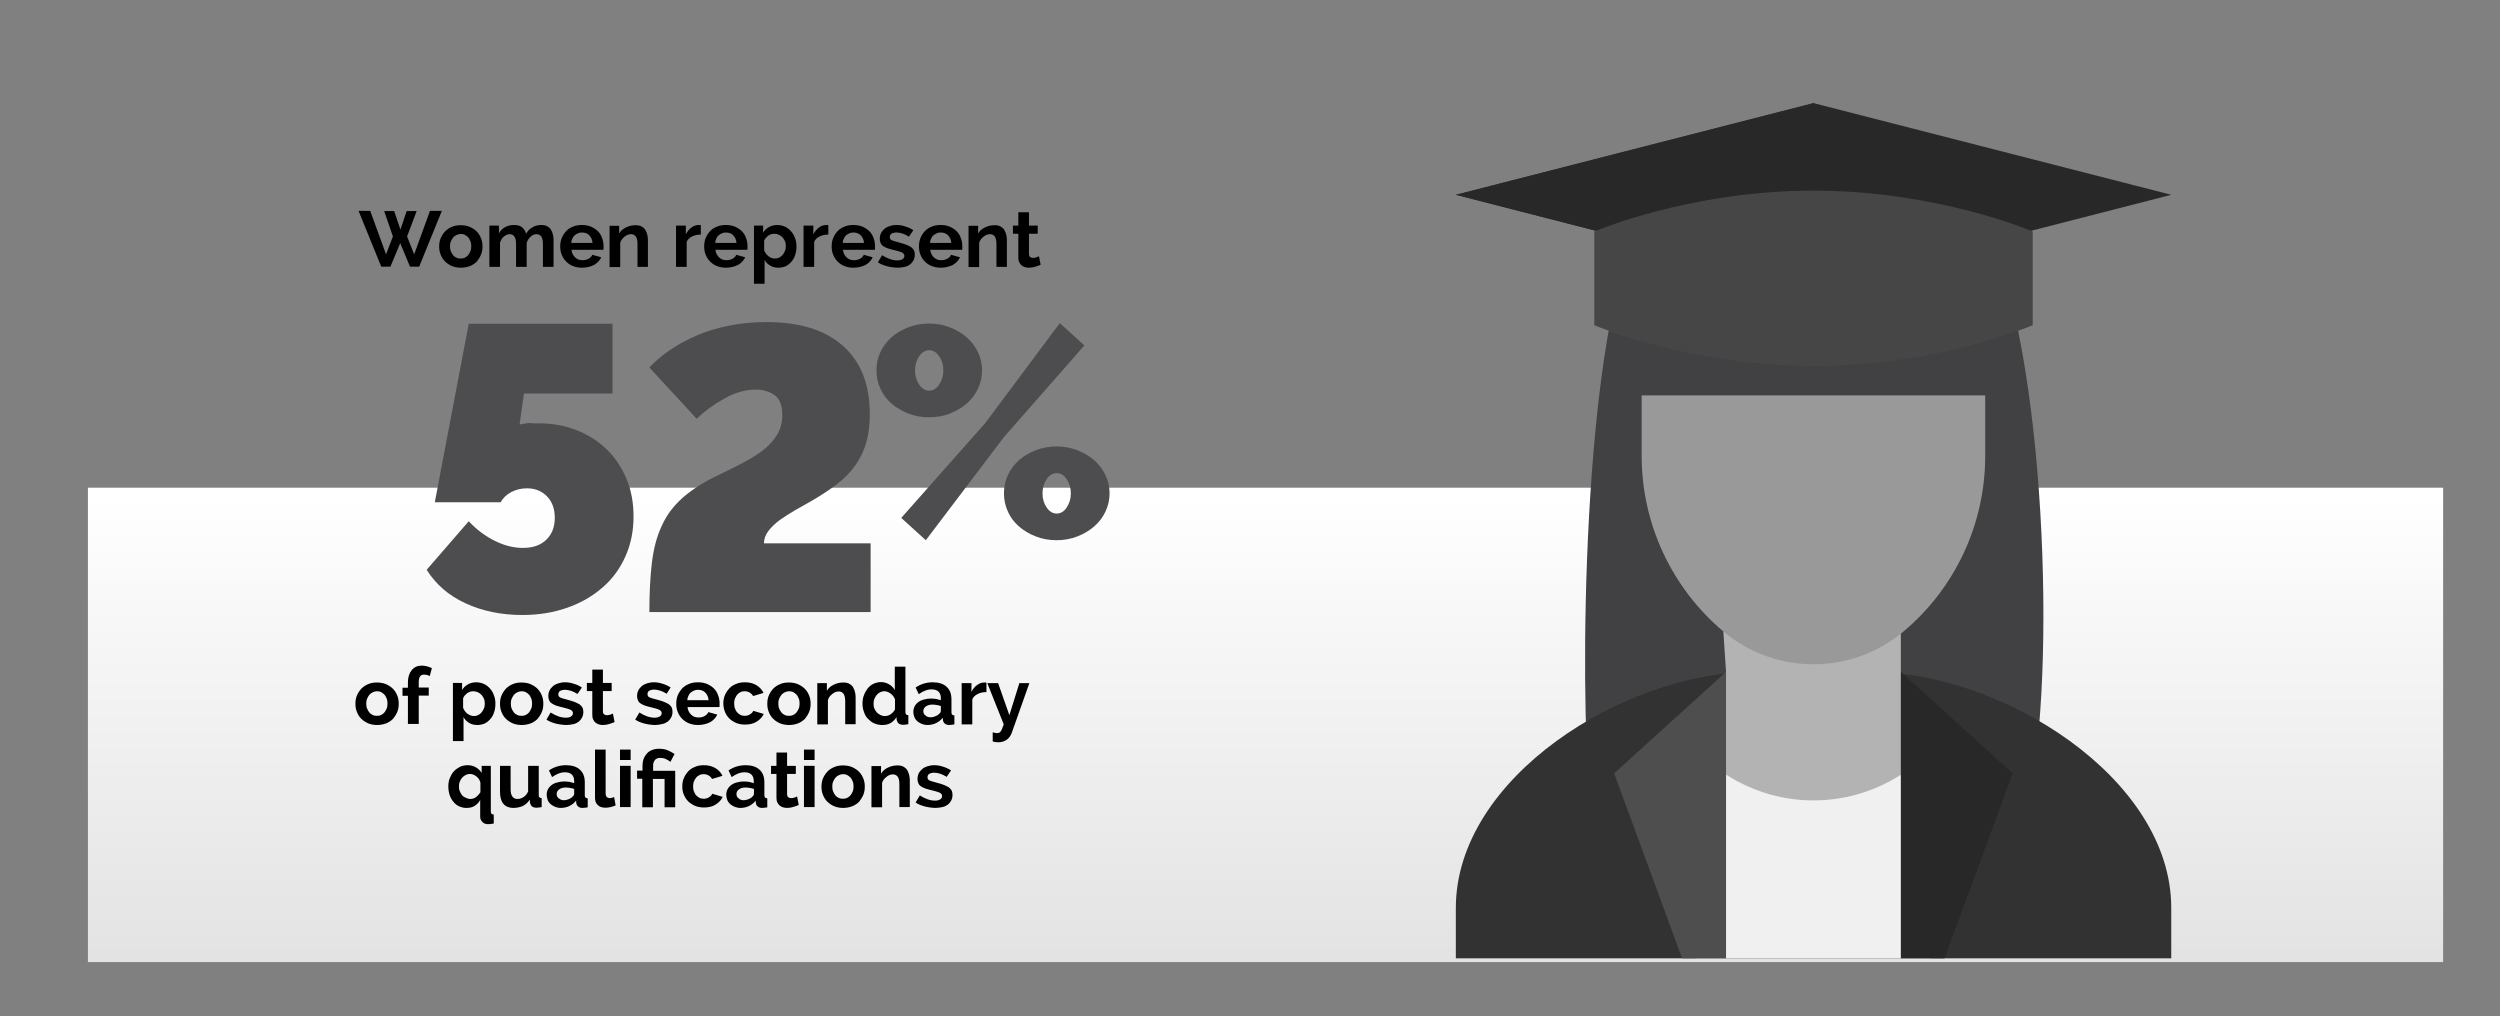 <?xml version="1.0" encoding="utf-8"?>
<!-- Generator: Adobe Illustrator 22.0.1, SVG Export Plug-In . SVG Version: 6.00 Build 0)  -->
<svg version="1.1" id="Layer_1" xmlns="http://www.w3.org/2000/svg" xmlns:xlink="http://www.w3.org/1999/xlink" x="0px" y="0px"
	 viewBox="0 0 1200 487.8" style="enable-background:new 0 0 1200 487.8;" xml:space="preserve">
<rect x="0" y="0" width="1200" height="487.8" fill="#808080" stroke="none"/>
<style type="text/css">
	.st0{fill:url(#SVGID_1_);}
	.st1{fill:url(#SVGID_2_);}
	.st2{fill:#4D4D4F;}
	.st3{fill:#414042;}
	.st4{fill:#323232;}
	.st5{fill:#B3B3B3;}
	.st6{fill:#B8B8B8;}
	.st7{fill:#999999;}
	.st8{fill:#F0F0F0;}
	.st9{fill:#4E4E4E;}
	.st10{fill:#282828;}
	.st11{fill:#686868;}
	.st12{fill:#6E6E6E;}
	.st13{fill:#CCCCCC;}
	.st14{fill:#D8D8D8;}
	.st15{fill:#D2D2D2;}
	.st16{fill:#E1E1E1;}
	.st17{fill:#CFCFCF;}
	.st18{fill:none;stroke:#999999;stroke-width:0.5;stroke-miterlimit:10;}
	.st19{fill:#464646;}
	.st20{fill:url(#SVGID_3_);}
	.st21{fill:url(#SVGID_4_);}
</style>
<linearGradient id="SVGID_1_" gradientUnits="userSpaceOnUse" x1="607.427" y1="236.8" x2="607.427" y2="2255.058">
	<stop  offset="0" style="stop-color:#FFFFFF"/>
	<stop  offset="1" style="stop-color:#000000"/>
</linearGradient>
<rect x="42.2" y="234.1" class="st0" width="1130.5" height="227.7"/>
<g>
	<path class="st2" d="M258.4,203.2c6.7,0,12.9,1.1,18.4,3.3c5.6,2.2,10.4,5.3,14.4,9.2c4.1,3.9,7.2,8.7,9.5,14.1
		c2.3,5.5,3.4,11.5,3.4,18.1c0,7-1.3,13.4-3.9,19.2c-2.6,5.8-6.2,10.8-11,14.9c-4.7,4.1-10.3,7.4-16.9,9.7
		c-6.5,2.3-13.7,3.5-21.6,3.5c-10.1,0-19.2-1.9-27.2-5.6c-8.1-3.7-14.3-9.1-18.7-16.1l20.2-23.3c3.7,4,7.9,7.1,12.5,9.4
		c4.6,2.3,9.1,3.4,13.5,3.4c4.8,0,8.5-1.3,11.2-3.9c2.7-2.6,4.1-6.1,4.1-10.5c0-4.3-1.2-7.7-3.7-10.3c-2.5-2.6-5.7-3.9-9.7-3.9
		c-2.7,0-5.2,0.6-7.5,1.8c-2.3,1.2-4,2.9-5.1,4.9h-31.6l16.3-85.7h69v33.5h-42.5l-2.1,14.9c0.5-0.1,1.2-0.3,2.1-0.4
		c0.6-0.1,1.6-0.3,2.7-0.4C255.5,203.3,256.8,203.2,258.4,203.2z"/>
	<path class="st2" d="M311.7,293.6c0-8.9,0.4-16.7,1.2-23.4c0.8-6.7,2.3-12.6,4.7-17.7c2.3-5.2,5.7-9.7,10.2-13.7
		c4.5-3.9,10.4-7.7,17.7-11.1c4-1.9,7.8-3.8,11.4-5.7c3.6-1.9,6.8-3.9,9.6-6.1c2.8-2.2,5-4.7,6.6-7.4c1.6-2.7,2.4-5.8,2.4-9.3
		c0-4.7-1.3-7.9-3.8-9.6c-2.5-1.7-5.5-2.6-8.8-2.6c-5,0-10.1,1.4-15.2,4.3c-5.1,2.8-9.5,6.1-13.3,9.7l-22.7-24.6
		c2.6-2.8,5.8-5.6,9.6-8.2c3.8-2.6,8.1-5,13-7.1c4.8-2.1,10.1-3.7,15.8-4.8c5.7-1.2,11.7-1.7,18-1.7c15.8,0,27.9,3.8,36.5,11.4
		c8.6,7.6,12.9,18.5,12.9,32.8c0,5.3-0.6,10-1.8,14c-1.2,4-3,7.6-5.3,10.8c-2.3,3.2-5.2,6.1-8.6,8.7c-3.4,2.7-7.3,5.2-11.5,7.7
		c-2.7,1.6-5.5,3.1-8.3,4.7c-2.8,1.6-5.4,3.3-7.7,4.9c-2.3,1.7-4.1,3.5-5.5,5.3c-1.4,1.9-2.1,3.8-2.1,5.9h51.2v33H311.7z"/>
	<path class="st2" d="M446,200.3c-3.6,0-7-0.6-10-1.8c-3.1-1.2-5.8-2.8-8.1-4.8c-2.3-2-4.1-4.4-5.3-7.1c-1.3-2.8-1.9-5.7-1.9-8.8
		s0.6-6.1,1.9-8.8c1.3-2.8,3.1-5.1,5.3-7.1c2.3-2,5-3.6,8.1-4.8c3.1-1.2,6.4-1.8,10-1.8c3.5,0,6.8,0.6,9.9,1.8
		c3.1,1.2,5.8,2.8,8.1,4.8s4.1,4.4,5.4,7.1c1.3,2.8,2,5.7,2,8.8s-0.7,6.1-2,8.8c-1.3,2.8-3.1,5.1-5.4,7.1s-5,3.6-8.1,4.8
		C452.9,199.7,449.6,200.3,446,200.3z M432.6,248.6l40.3-45.5l35.8-48l11.8,10.7l-38.6,44l-37.5,49.5L432.6,248.6z M446,187.5
		c1.9,0,3.5-0.9,4.8-2.9c1.3-1.9,2-4.2,2-6.8c0-2.7-0.7-4.9-2-6.8c-1.3-1.9-2.9-2.9-4.8-2.9c-1.9,0-3.5,1-4.8,2.9
		c-1.3,1.9-2,4.2-2,6.8c0,2.7,0.7,4.9,2,6.8C442.5,186.5,444.1,187.5,446,187.5z M507.2,259.3c-3.6,0-7-0.6-10-1.8
		c-3.1-1.2-5.8-2.8-8.1-4.8s-4.1-4.4-5.3-7.1c-1.3-2.8-1.9-5.7-1.9-8.8s0.6-6.1,1.9-8.8c1.3-2.8,3.1-5.1,5.3-7.1s5-3.6,8.1-4.8
		c3.1-1.2,6.4-1.8,10-1.8c3.5,0,6.8,0.6,9.9,1.8c3.1,1.2,5.8,2.8,8.1,4.8s4.1,4.4,5.4,7.1c1.3,2.8,2,5.7,2,8.8s-0.7,6.1-2,8.8
		c-1.3,2.8-3.1,5.1-5.4,7.1s-5,3.6-8.1,4.8C514,258.7,510.7,259.3,507.2,259.3z M507.2,246.5c1.9,0,3.5-0.9,4.8-2.9
		c1.3-1.9,2-4.2,2-6.8c0-2.7-0.7-4.9-2-6.8c-1.3-1.9-2.9-2.9-4.8-2.9c-1.9,0-3.5,1-4.8,2.9c-1.3,1.9-2,4.2-2,6.8
		c0,2.7,0.7,4.9,2,6.8C503.7,245.5,505.3,246.5,507.2,246.5z"/>
</g>
<g id="XMLID_33_">
	<g id="XMLID_34_">
		<path id="XMLID_63_" class="st3" d="M943.5,97.1C917.6,75.5,882,71.7,869.9,71v-0.1c0,0-0.7,0-2.1,0c-1.4,0-2.2,0-2.2,0V71
			c-11.8,0.7-45.8,4.5-70.6,26.1c-30.5,26.4-36.6,182.9-33.4,261.2h103.7v-49.6l112.5,49.6C987,274.7,975.2,123.5,943.5,97.1z"/>
		<path id="XMLID_62_" class="st4" d="M1042.2,460H698.8v-24.2c0-62.6,81-113.3,143.5-113.3H898c62.5,0,144.2,50.7,144.2,113.3V460z
			"/>
		<polygon id="XMLID_61_" class="st5" points="827.2,303.1 828.5,322.5 811,391.2 927.4,391.2 912.4,322.5 912.4,303.1 		"/>
		<path id="XMLID_59_" class="st7" d="M870.4,129.1H788v89.8c0,32.5,14.4,63.3,39.2,84.2l0,0c25,21,61.5,21,86.5,0l0,0
			c24.9-20.9,39.2-51.7,39.2-84.2v-89.8H870.4z"/>
		<path id="XMLID_58_" class="st8" d="M926.9,360v100H814.1V360c0,0,20.7,24.2,56.4,24.2C906.2,384.2,926.9,360,926.9,360z"/>
		<polygon id="XMLID_52_" class="st9" points="828.5,322.5 774.8,371.2 807.4,460 828.5,460 		"/>
		<polygon id="XMLID_35_" class="st10" points="912.4,322.5 966.1,371.2 933.4,460 912.4,460 		"/>
	</g>
</g>
<g>
	<polygon class="st4" points="871,49.6 870.5,49.5 698.8,93.5 870.5,137.6 871,137.4 	"/>
</g>
<g>
	<path class="st11" d="M871,91.5c-0.2,0-0.4,0-0.5,0c-59.5,0-105.2,19.6-105.2,19.6v44.9c0,0,45.7,19.6,105.2,19.6
		c0.2,0,0.4,0,0.5,0V91.5z"/>
</g>
<g>
	<g>
		<path d="M184.4,101.3h4.8l3,8.9l3-8.9h4.8l-4.6,12.2l3.4,8.6l7.6-20.9h5.7l-10.9,26.8h-4.4l-4.7-11.3l-4.7,11.3h-4.4l-10.9-26.8
			h5.6l7.6,20.9l3.3-8.6L184.4,101.3z"/>
		<path d="M221.2,128.5c-1.6,0-3.1-0.3-4.3-0.8c-1.3-0.6-2.4-1.3-3.3-2.2c-0.9-0.9-1.6-2-2.1-3.3c-0.5-1.2-0.7-2.5-0.7-3.9
			c0-1.4,0.2-2.7,0.7-3.9c0.5-1.2,1.2-2.3,2.1-3.3c0.9-0.9,2-1.7,3.3-2.2c1.3-0.6,2.7-0.8,4.3-0.8s3.1,0.3,4.3,0.8
			c1.3,0.6,2.4,1.3,3.3,2.2s1.6,2,2.1,3.3c0.5,1.2,0.7,2.5,0.7,3.9c0,1.4-0.2,2.7-0.7,3.9s-1.2,2.3-2,3.3c-0.9,0.9-2,1.7-3.3,2.2
			C224.3,128.2,222.8,128.5,221.2,128.5z M216,118.2c0,0.9,0.1,1.7,0.4,2.4c0.3,0.7,0.6,1.3,1.1,1.9s1,0.9,1.6,1.2
			c0.6,0.3,1.3,0.4,2,0.4s1.4-0.1,2-0.4c0.6-0.3,1.2-0.7,1.6-1.2s0.8-1.2,1.1-1.9c0.3-0.7,0.4-1.5,0.4-2.4c0-0.9-0.1-1.7-0.4-2.4
			c-0.3-0.7-0.6-1.4-1.1-1.9s-1-0.9-1.6-1.2s-1.3-0.4-2-0.4s-1.4,0.2-2,0.5c-0.6,0.3-1.2,0.7-1.6,1.2s-0.8,1.2-1.1,1.9
			S216,117.4,216,118.2z"/>
		<path d="M265.7,128.1h-5.1V117c0-1.6-0.3-2.7-0.8-3.5c-0.6-0.7-1.3-1.1-2.3-1.1c-1,0-1.9,0.4-2.8,1.2c-0.9,0.8-1.5,1.8-1.9,3v11.5
			h-5.1V117c0-1.6-0.3-2.7-0.8-3.5c-0.5-0.7-1.3-1.1-2.2-1.1c-1,0-1.9,0.4-2.8,1.1s-1.5,1.8-1.9,3v11.6h-5.1v-19.8h4.6v3.7
			c0.7-1.3,1.7-2.3,3-3c1.3-0.7,2.7-1,4.4-1c1.7,0,2.9,0.4,3.8,1.2s1.5,1.8,1.8,3c0.8-1.4,1.8-2.4,3.1-3.1c1.2-0.7,2.6-1.1,4.2-1.1
			c1.2,0,2.2,0.2,3,0.7c0.8,0.5,1.4,1,1.8,1.8c0.4,0.7,0.7,1.6,0.9,2.5s0.2,1.9,0.2,2.8V128.1z"/>
		<path d="M279.3,128.5c-1.6,0-3-0.3-4.3-0.8c-1.3-0.5-2.4-1.3-3.3-2.2s-1.6-2-2.1-3.3c-0.5-1.2-0.7-2.5-0.7-3.9
			c0-1.4,0.2-2.7,0.7-4c0.5-1.2,1.2-2.3,2.1-3.3s2-1.7,3.3-2.2c1.3-0.6,2.8-0.8,4.4-0.8c1.6,0,3.1,0.3,4.3,0.8
			c1.3,0.6,2.4,1.3,3.3,2.2c0.9,0.9,1.6,2,2,3.3c0.5,1.2,0.7,2.5,0.7,3.9c0,0.3,0,0.6,0,0.9c0,0.3,0,0.6-0.1,0.8h-15.3
			c0.1,0.8,0.3,1.5,0.6,2.1c0.3,0.6,0.7,1.1,1.2,1.6c0.5,0.4,1,0.8,1.6,1c0.6,0.2,1.2,0.3,1.9,0.3c1,0,2-0.2,2.9-0.7
			c0.9-0.5,1.5-1.1,1.8-1.9l4.3,1.2c-0.7,1.5-1.9,2.8-3.5,3.7C283.4,128,281.5,128.5,279.3,128.5z M284.4,116.5
			c-0.1-1.5-0.7-2.7-1.6-3.6s-2.1-1.3-3.5-1.3c-0.7,0-1.3,0.1-1.9,0.4c-0.6,0.2-1.1,0.6-1.6,1c-0.5,0.4-0.8,0.9-1.1,1.6
			c-0.3,0.6-0.5,1.3-0.5,2H284.4z"/>
		<path d="M311.1,128.1h-5.1V117c0-1.6-0.3-2.7-0.8-3.5c-0.6-0.7-1.3-1.1-2.3-1.1c-0.5,0-1,0.1-1.6,0.3c-0.5,0.2-1,0.5-1.5,0.9
			c-0.5,0.4-0.9,0.8-1.3,1.3c-0.4,0.5-0.7,1.1-0.8,1.7v11.6h-5.1v-19.8h4.6v3.7c0.7-1.3,1.8-2.2,3.2-2.9c1.4-0.7,2.9-1.1,4.7-1.1
			c1.2,0,2.2,0.2,3,0.7c0.8,0.5,1.4,1,1.8,1.8c0.4,0.7,0.7,1.6,0.9,2.5c0.2,0.9,0.2,1.9,0.2,2.8V128.1z"/>
		<path d="M336.3,112.6c-1.5,0-2.9,0.3-4.1,0.9s-2.1,1.4-2.6,2.6v12h-5.1v-19.8h4.7v4.2c0.7-1.4,1.6-2.5,2.7-3.3s2.2-1.2,3.5-1.2
			c0.3,0,0.5,0,0.6,0s0.3,0,0.4,0.1V112.6z"/>
		<path d="M348.4,128.5c-1.6,0-3-0.3-4.3-0.8c-1.3-0.5-2.4-1.3-3.3-2.2s-1.6-2-2.1-3.3c-0.5-1.2-0.7-2.5-0.7-3.9
			c0-1.4,0.2-2.7,0.7-4c0.5-1.2,1.2-2.3,2.1-3.3s2-1.7,3.3-2.2c1.3-0.6,2.8-0.8,4.4-0.8c1.6,0,3.1,0.3,4.3,0.8
			c1.3,0.6,2.4,1.3,3.3,2.2c0.9,0.9,1.6,2,2,3.3c0.5,1.2,0.7,2.5,0.7,3.9c0,0.3,0,0.6,0,0.9c0,0.3,0,0.6-0.1,0.8h-15.3
			c0.1,0.8,0.3,1.5,0.6,2.1c0.3,0.6,0.7,1.1,1.2,1.6c0.5,0.4,1,0.8,1.6,1c0.6,0.2,1.2,0.3,1.9,0.3c1,0,2-0.2,2.9-0.7
			c0.9-0.5,1.5-1.1,1.8-1.9l4.3,1.2c-0.7,1.5-1.9,2.8-3.5,3.7C352.5,128,350.6,128.5,348.4,128.5z M353.5,116.5
			c-0.1-1.5-0.7-2.7-1.6-3.6s-2.1-1.3-3.5-1.3c-0.7,0-1.3,0.1-1.9,0.4c-0.6,0.2-1.1,0.6-1.6,1c-0.5,0.4-0.8,0.9-1.1,1.6
			c-0.3,0.6-0.5,1.3-0.5,2H353.5z"/>
		<path d="M373.7,128.5c-1.5,0-2.9-0.3-4-1c-1.2-0.7-2.1-1.6-2.7-2.8v11.5h-5.1v-27.9h4.4v3.4c0.7-1.2,1.7-2.1,2.8-2.7
			c1.2-0.7,2.5-1,4-1c1.3,0,2.6,0.3,3.7,0.8c1.1,0.5,2.1,1.3,2.9,2.2c0.8,0.9,1.5,2,1.9,3.3c0.5,1.2,0.7,2.6,0.7,4
			c0,1.4-0.2,2.8-0.6,4c-0.4,1.3-1,2.4-1.8,3.3s-1.7,1.7-2.8,2.2C376.1,128.2,374.9,128.5,373.7,128.5z M372,124.1
			c0.8,0,1.5-0.2,2.1-0.5c0.6-0.3,1.2-0.8,1.6-1.3c0.5-0.6,0.8-1.2,1.1-1.9c0.3-0.7,0.4-1.5,0.4-2.3c0-0.8-0.1-1.6-0.4-2.3
			c-0.3-0.7-0.7-1.3-1.2-1.9c-0.5-0.5-1.1-0.9-1.7-1.2s-1.4-0.5-2.2-0.5c-0.5,0-1,0.1-1.5,0.2c-0.5,0.2-1,0.4-1.4,0.7
			c-0.4,0.3-0.8,0.7-1.2,1.1c-0.3,0.4-0.6,0.8-0.8,1.3v4.7c0.5,1.1,1.1,2.1,2.1,2.8C369.9,123.8,370.9,124.1,372,124.1z"/>
		<path d="M397.5,112.6c-1.5,0-2.9,0.3-4.1,0.9s-2.1,1.4-2.6,2.6v12h-5.1v-19.8h4.7v4.2c0.7-1.4,1.6-2.5,2.7-3.3s2.2-1.2,3.5-1.2
			c0.3,0,0.5,0,0.6,0s0.3,0,0.4,0.1V112.6z"/>
		<path d="M409.6,128.5c-1.6,0-3-0.3-4.3-0.8c-1.3-0.5-2.4-1.3-3.3-2.2s-1.6-2-2.1-3.3c-0.5-1.2-0.7-2.5-0.7-3.9
			c0-1.4,0.2-2.7,0.7-4c0.5-1.2,1.2-2.3,2.1-3.3s2-1.7,3.3-2.2c1.3-0.6,2.8-0.8,4.4-0.8c1.6,0,3.1,0.3,4.3,0.8
			c1.3,0.6,2.4,1.3,3.3,2.2c0.9,0.9,1.6,2,2,3.3c0.5,1.2,0.7,2.5,0.7,3.9c0,0.3,0,0.6,0,0.9c0,0.3,0,0.6-0.1,0.8h-15.3
			c0.1,0.8,0.3,1.5,0.6,2.1c0.3,0.6,0.7,1.1,1.2,1.6c0.5,0.4,1,0.8,1.6,1c0.6,0.2,1.2,0.3,1.9,0.3c1,0,2-0.2,2.9-0.7
			c0.9-0.5,1.5-1.1,1.8-1.9l4.3,1.2c-0.7,1.5-1.9,2.8-3.5,3.7C413.7,128,411.8,128.5,409.6,128.5z M414.7,116.5
			c-0.1-1.5-0.7-2.7-1.6-3.6s-2.1-1.3-3.5-1.3c-0.7,0-1.3,0.1-1.9,0.4c-0.6,0.2-1.1,0.6-1.6,1c-0.5,0.4-0.8,0.9-1.1,1.6
			c-0.3,0.6-0.5,1.3-0.5,2H414.7z"/>
		<path d="M430.9,128.5c-0.8,0-1.6-0.1-2.5-0.2c-0.9-0.1-1.7-0.3-2.6-0.5c-0.8-0.2-1.6-0.5-2.4-0.8c-0.8-0.3-1.4-0.7-2-1.1l2-3.4
			c2.5,1.6,5,2.5,7.3,2.5c1.1,0,1.9-0.2,2.5-0.6c0.6-0.4,0.9-0.9,0.9-1.6s-0.4-1.2-1.1-1.6c-0.7-0.3-1.9-0.7-3.6-1.1
			c-1.3-0.3-2.4-0.6-3.3-0.9c-0.9-0.3-1.6-0.7-2.2-1.1c-0.6-0.4-1-0.9-1.2-1.5c-0.3-0.6-0.4-1.2-0.4-2c0-1,0.2-1.9,0.6-2.7
			c0.4-0.8,1-1.5,1.7-2.1c0.7-0.6,1.6-1,2.5-1.3c1-0.3,2-0.5,3.2-0.5c1.4,0,2.8,0.2,4.2,0.7c1.4,0.4,2.7,1,3.9,1.8l-2.1,3.1
			c-1.1-0.7-2.2-1.2-3.1-1.5c-1-0.3-2-0.5-2.9-0.5c-0.9,0-1.7,0.2-2.3,0.5c-0.6,0.4-0.9,0.9-0.9,1.7c0,0.7,0.3,1.2,0.9,1.5
			c0.6,0.3,1.6,0.6,3.2,1c1.4,0.4,2.6,0.7,3.6,1.1c1,0.4,1.8,0.8,2.5,1.2c0.6,0.5,1.1,1,1.4,1.6c0.3,0.6,0.4,1.3,0.4,2.1
			c0,1-0.2,1.8-0.6,2.6s-0.9,1.4-1.6,2c-0.7,0.5-1.6,1-2.6,1.2C433.2,128.3,432.1,128.5,430.9,128.5z"/>
		<path d="M451.5,128.5c-1.6,0-3-0.3-4.3-0.8c-1.3-0.5-2.4-1.3-3.3-2.2s-1.6-2-2.1-3.3c-0.5-1.2-0.7-2.5-0.7-3.9
			c0-1.4,0.2-2.7,0.7-4c0.5-1.2,1.2-2.3,2.1-3.3s2-1.7,3.3-2.2c1.3-0.6,2.8-0.8,4.4-0.8c1.6,0,3.1,0.3,4.3,0.8
			c1.3,0.6,2.4,1.3,3.3,2.2c0.9,0.9,1.6,2,2,3.3c0.5,1.2,0.7,2.5,0.7,3.9c0,0.3,0,0.6,0,0.9c0,0.3,0,0.6-0.1,0.8h-15.3
			c0.1,0.8,0.3,1.5,0.6,2.1c0.3,0.6,0.7,1.1,1.2,1.6c0.5,0.4,1,0.8,1.6,1c0.6,0.2,1.2,0.3,1.9,0.3c1,0,2-0.2,2.9-0.7
			c0.9-0.5,1.5-1.1,1.8-1.9l4.3,1.2c-0.7,1.5-1.9,2.8-3.5,3.7C455.6,128,453.7,128.5,451.5,128.5z M456.6,116.5
			c-0.1-1.5-0.7-2.7-1.6-3.6s-2.1-1.3-3.5-1.3c-0.7,0-1.3,0.1-1.9,0.4c-0.6,0.2-1.1,0.6-1.6,1c-0.5,0.4-0.8,0.9-1.1,1.6
			c-0.3,0.6-0.5,1.3-0.5,2H456.6z"/>
		<path d="M483.4,128.1h-5.1V117c0-1.6-0.3-2.7-0.8-3.5c-0.6-0.7-1.3-1.1-2.3-1.1c-0.5,0-1,0.1-1.6,0.3c-0.5,0.2-1,0.5-1.5,0.9
			c-0.5,0.4-0.9,0.8-1.3,1.3c-0.4,0.5-0.7,1.1-0.8,1.7v11.6h-5.1v-19.8h4.6v3.7c0.7-1.3,1.8-2.2,3.2-2.9c1.4-0.7,2.9-1.1,4.7-1.1
			c1.2,0,2.2,0.2,3,0.7c0.8,0.5,1.4,1,1.8,1.8c0.4,0.7,0.7,1.6,0.9,2.5c0.2,0.9,0.2,1.9,0.2,2.8V128.1z"/>
		<path d="M499.5,127.1c-0.7,0.3-1.5,0.6-2.5,0.9c-1,0.3-2,0.5-3.1,0.5c-0.7,0-1.4-0.1-2-0.3c-0.6-0.2-1.2-0.5-1.6-0.9
			c-0.5-0.4-0.8-0.9-1.1-1.5c-0.3-0.6-0.4-1.4-0.4-2.2v-11.4h-2.6v-3.9h2.6v-6.4h5.1v6.4h4.2v3.9h-4.2v9.7c0,0.7,0.2,1.2,0.6,1.5
			c0.4,0.3,0.8,0.4,1.4,0.4s1-0.1,1.6-0.3c0.5-0.2,0.9-0.3,1.2-0.5L499.5,127.1z"/>
	</g>
</g>
<g>
	<g>
		<path d="M181,348c-1.6,0-3.1-0.3-4.3-0.8c-1.3-0.6-2.4-1.3-3.3-2.2c-0.9-0.9-1.6-2-2.1-3.3c-0.5-1.2-0.7-2.5-0.7-3.9
			c0-1.4,0.2-2.7,0.7-3.9c0.5-1.2,1.2-2.3,2.1-3.3c0.9-0.9,2-1.7,3.3-2.2c1.3-0.6,2.7-0.8,4.3-0.8s3.1,0.3,4.3,0.8
			c1.3,0.6,2.4,1.3,3.3,2.2s1.6,2,2.1,3.3c0.5,1.2,0.7,2.5,0.7,3.9c0,1.4-0.2,2.7-0.7,3.9s-1.2,2.3-2,3.3c-0.9,0.9-2,1.7-3.3,2.2
			C184.1,347.7,182.6,348,181,348z M175.8,337.7c0,0.9,0.1,1.7,0.4,2.4c0.3,0.7,0.6,1.3,1.1,1.9s1,0.9,1.6,1.2
			c0.6,0.3,1.3,0.4,2,0.4s1.4-0.1,2-0.4c0.6-0.3,1.2-0.7,1.6-1.2s0.8-1.2,1.1-1.9c0.3-0.7,0.4-1.5,0.4-2.4c0-0.9-0.1-1.7-0.4-2.4
			c-0.3-0.7-0.6-1.4-1.1-1.9s-1-0.9-1.6-1.2s-1.3-0.4-2-0.4s-1.4,0.2-2,0.5c-0.6,0.3-1.2,0.7-1.6,1.2s-0.8,1.2-1.1,1.9
			S175.8,336.9,175.8,337.7z"/>
		<path d="M195.8,347.6V334h-2.6v-3.9h2.6v-2.5c0-2.5,0.6-4.4,1.8-5.9s2.8-2.2,4.8-2.2c1.6,0,3.2,0.4,4.9,1.2l-1,3.8
			c-0.4-0.2-0.8-0.4-1.3-0.5c-0.5-0.1-1-0.2-1.4-0.2c-1.8,0-2.6,1.2-2.6,3.6v2.6h4.8v3.9h-4.8v13.6H195.8z"/>
		<path d="M229.2,348c-1.5,0-2.9-0.3-4-1c-1.2-0.7-2.1-1.6-2.7-2.8v11.5h-5.1v-27.9h4.4v3.4c0.7-1.2,1.7-2.1,2.8-2.7
			c1.2-0.7,2.5-1,4-1c1.3,0,2.6,0.3,3.7,0.8c1.1,0.5,2.1,1.3,2.9,2.2c0.8,0.9,1.5,2,1.9,3.3c0.5,1.2,0.7,2.6,0.7,4
			c0,1.4-0.2,2.8-0.6,4c-0.4,1.3-1,2.4-1.8,3.3s-1.7,1.7-2.8,2.2C231.6,347.7,230.4,348,229.2,348z M227.5,343.7
			c0.8,0,1.5-0.2,2.1-0.5c0.6-0.3,1.2-0.8,1.6-1.3c0.5-0.6,0.8-1.2,1.1-1.9c0.3-0.7,0.4-1.5,0.4-2.3c0-0.8-0.1-1.6-0.4-2.3
			c-0.3-0.7-0.7-1.3-1.2-1.9c-0.5-0.5-1.1-0.9-1.7-1.2s-1.4-0.5-2.2-0.5c-0.5,0-1,0.1-1.5,0.2c-0.5,0.2-1,0.4-1.4,0.7
			c-0.4,0.3-0.8,0.7-1.2,1.1c-0.3,0.4-0.6,0.8-0.8,1.3v4.7c0.5,1.1,1.1,2.1,2.1,2.8C225.4,343.3,226.4,343.7,227.5,343.7z"/>
		<path d="M250.4,348c-1.6,0-3.1-0.3-4.3-0.8c-1.3-0.6-2.4-1.3-3.3-2.2c-0.9-0.9-1.6-2-2.1-3.3c-0.5-1.2-0.7-2.5-0.7-3.9
			c0-1.4,0.2-2.7,0.7-3.9c0.5-1.2,1.2-2.3,2.1-3.3c0.9-0.9,2-1.7,3.3-2.2c1.3-0.6,2.7-0.8,4.3-0.8s3.1,0.3,4.3,0.8
			c1.3,0.6,2.4,1.3,3.3,2.2s1.6,2,2.1,3.3c0.5,1.2,0.7,2.5,0.7,3.9c0,1.4-0.2,2.7-0.7,3.9s-1.2,2.3-2,3.3c-0.9,0.9-2,1.7-3.3,2.2
			C253.5,347.7,252,348,250.4,348z M245.2,337.7c0,0.9,0.1,1.7,0.4,2.4c0.3,0.7,0.6,1.3,1.1,1.9s1,0.9,1.6,1.2
			c0.6,0.3,1.3,0.4,2,0.4s1.4-0.1,2-0.4c0.6-0.3,1.2-0.7,1.6-1.2s0.8-1.2,1.1-1.9c0.3-0.7,0.4-1.5,0.4-2.4c0-0.9-0.1-1.7-0.4-2.4
			c-0.3-0.7-0.6-1.4-1.1-1.9s-1-0.9-1.6-1.2s-1.3-0.4-2-0.4s-1.4,0.2-2,0.5c-0.6,0.3-1.2,0.7-1.6,1.2s-0.8,1.2-1.1,1.9
			S245.2,336.9,245.2,337.7z"/>
		<path d="M271.8,348c-0.8,0-1.6-0.1-2.5-0.2c-0.9-0.1-1.7-0.3-2.6-0.5c-0.8-0.2-1.6-0.5-2.4-0.8c-0.8-0.3-1.4-0.7-2-1.1l2-3.4
			c2.5,1.6,5,2.5,7.3,2.5c1.1,0,1.9-0.2,2.5-0.6c0.6-0.4,0.9-0.9,0.9-1.6s-0.4-1.2-1.1-1.6c-0.7-0.3-1.9-0.7-3.6-1.1
			c-1.3-0.3-2.4-0.6-3.3-0.9c-0.9-0.3-1.6-0.7-2.2-1.1c-0.6-0.4-1-0.9-1.2-1.5c-0.3-0.6-0.4-1.2-0.4-2c0-1,0.2-1.9,0.6-2.7
			c0.4-0.8,1-1.5,1.7-2.1c0.7-0.6,1.6-1,2.5-1.3c1-0.3,2-0.5,3.2-0.5c1.4,0,2.8,0.2,4.2,0.7c1.4,0.4,2.7,1,3.9,1.8l-2.1,3.1
			c-1.1-0.7-2.2-1.2-3.1-1.5c-1-0.3-2-0.5-2.9-0.5c-0.9,0-1.7,0.2-2.3,0.5c-0.6,0.4-0.9,0.9-0.9,1.7c0,0.7,0.3,1.2,0.9,1.5
			c0.6,0.3,1.6,0.6,3.2,1c1.4,0.4,2.6,0.7,3.6,1.1c1,0.4,1.8,0.8,2.5,1.2c0.6,0.5,1.1,1,1.4,1.6c0.3,0.6,0.4,1.3,0.4,2.1
			c0,1-0.2,1.8-0.6,2.6s-0.9,1.4-1.6,2c-0.7,0.5-1.6,1-2.6,1.2C274.2,347.8,273.1,348,271.8,348z"/>
		<path d="M295,346.6c-0.7,0.3-1.5,0.6-2.5,0.9s-2,0.5-3.1,0.5c-0.7,0-1.4-0.1-2-0.3c-0.6-0.2-1.2-0.5-1.6-0.9
			c-0.5-0.4-0.8-0.9-1.1-1.5c-0.3-0.6-0.4-1.4-0.4-2.2v-11.4h-2.6v-3.9h2.6v-6.4h5.1v6.4h4.2v3.9h-4.2v9.7c0,0.7,0.2,1.2,0.6,1.5
			c0.4,0.3,0.8,0.4,1.4,0.4s1-0.1,1.6-0.3c0.5-0.2,0.9-0.3,1.2-0.5L295,346.6z"/>
		<path d="M314.4,348c-0.8,0-1.6-0.1-2.5-0.2c-0.9-0.1-1.7-0.3-2.6-0.5c-0.8-0.2-1.6-0.5-2.4-0.8c-0.8-0.3-1.4-0.7-2-1.1l2-3.4
			c2.5,1.6,5,2.5,7.3,2.5c1.1,0,1.9-0.2,2.5-0.6c0.6-0.4,0.9-0.9,0.9-1.6s-0.4-1.2-1.1-1.6c-0.7-0.3-1.9-0.7-3.6-1.1
			c-1.3-0.3-2.4-0.6-3.3-0.9c-0.9-0.3-1.6-0.7-2.2-1.1c-0.6-0.4-1-0.9-1.2-1.5c-0.3-0.6-0.4-1.2-0.4-2c0-1,0.2-1.9,0.6-2.7
			c0.4-0.8,1-1.5,1.7-2.1c0.7-0.6,1.6-1,2.5-1.3c1-0.3,2-0.5,3.2-0.5c1.4,0,2.8,0.2,4.2,0.7c1.4,0.4,2.7,1,3.9,1.8L320,333
			c-1.1-0.7-2.2-1.2-3.1-1.5c-1-0.3-2-0.5-2.9-0.5c-0.9,0-1.7,0.2-2.3,0.5c-0.6,0.4-0.9,0.9-0.9,1.7c0,0.7,0.3,1.2,0.9,1.5
			c0.6,0.3,1.6,0.6,3.2,1c1.4,0.4,2.6,0.7,3.6,1.1c1,0.4,1.8,0.8,2.5,1.2c0.6,0.5,1.1,1,1.4,1.6c0.3,0.6,0.4,1.3,0.4,2.1
			c0,1-0.2,1.8-0.6,2.6s-0.9,1.4-1.6,2c-0.7,0.5-1.6,1-2.6,1.2C316.8,347.8,315.6,348,314.4,348z"/>
		<path d="M335,348c-1.6,0-3-0.3-4.3-0.8c-1.3-0.5-2.4-1.3-3.3-2.2s-1.6-2-2.1-3.3c-0.5-1.2-0.7-2.5-0.7-3.9c0-1.4,0.2-2.7,0.7-4
			c0.5-1.2,1.2-2.3,2.1-3.3s2-1.7,3.3-2.2c1.3-0.6,2.8-0.8,4.4-0.8c1.6,0,3.1,0.3,4.3,0.8c1.3,0.6,2.4,1.3,3.3,2.2
			c0.9,0.9,1.6,2,2,3.3c0.5,1.2,0.7,2.5,0.7,3.9c0,0.3,0,0.6,0,0.9c0,0.3,0,0.6-0.1,0.8h-15.3c0.1,0.8,0.3,1.5,0.6,2.1
			c0.3,0.6,0.7,1.1,1.2,1.6c0.5,0.4,1,0.8,1.6,1c0.6,0.2,1.2,0.3,1.9,0.3c1,0,2-0.2,2.9-0.7c0.9-0.5,1.5-1.1,1.8-1.9l4.3,1.2
			c-0.7,1.5-1.9,2.8-3.5,3.7C339.1,347.5,337.2,348,335,348z M340.1,336c-0.1-1.5-0.7-2.7-1.6-3.6s-2.1-1.3-3.5-1.3
			c-0.7,0-1.3,0.1-1.9,0.4c-0.6,0.2-1.1,0.6-1.6,1c-0.5,0.4-0.8,0.9-1.1,1.6c-0.3,0.6-0.5,1.3-0.5,2H340.1z"/>
		<path d="M347.2,337.7c0-1.4,0.2-2.7,0.7-3.9c0.5-1.2,1.2-2.3,2.1-3.3s2-1.7,3.3-2.2c1.3-0.6,2.7-0.8,4.3-0.8c2.2,0,4,0.5,5.5,1.4
			c1.5,0.9,2.7,2.2,3.4,3.7l-5,1.5c-0.4-0.7-1-1.3-1.7-1.7c-0.7-0.4-1.5-0.6-2.3-0.6c-0.7,0-1.4,0.1-2,0.4c-0.6,0.3-1.2,0.7-1.6,1.2
			s-0.8,1.1-1.1,1.9c-0.3,0.7-0.4,1.5-0.4,2.4c0,0.9,0.1,1.7,0.4,2.4c0.3,0.7,0.6,1.4,1.1,1.9c0.5,0.5,1,0.9,1.6,1.2
			c0.6,0.3,1.3,0.4,2,0.4c0.9,0,1.7-0.2,2.5-0.7c0.8-0.5,1.3-1,1.6-1.7l5,1.5c-0.7,1.5-1.8,2.7-3.4,3.7c-1.6,1-3.4,1.4-5.6,1.4
			c-1.6,0-3.1-0.3-4.3-0.8c-1.3-0.6-2.4-1.3-3.3-2.2s-1.6-2-2.1-3.3C347.5,340.4,347.2,339.1,347.2,337.7z"/>
		<path d="M378.7,348c-1.6,0-3.1-0.3-4.3-0.8c-1.3-0.6-2.4-1.3-3.3-2.2c-0.9-0.9-1.6-2-2.1-3.3c-0.5-1.2-0.7-2.5-0.7-3.9
			c0-1.4,0.2-2.7,0.7-3.9c0.5-1.2,1.2-2.3,2.1-3.3c0.9-0.9,2-1.7,3.3-2.2c1.3-0.6,2.7-0.8,4.3-0.8s3.1,0.3,4.3,0.8
			c1.3,0.6,2.4,1.3,3.3,2.2s1.6,2,2.1,3.3c0.5,1.2,0.7,2.5,0.7,3.9c0,1.4-0.2,2.7-0.7,3.9s-1.2,2.3-2,3.3c-0.9,0.9-2,1.7-3.3,2.2
			C381.8,347.7,380.4,348,378.7,348z M373.6,337.7c0,0.9,0.1,1.7,0.4,2.4c0.3,0.7,0.6,1.3,1.1,1.9s1,0.9,1.6,1.2
			c0.6,0.3,1.3,0.4,2,0.4s1.4-0.1,2-0.4c0.6-0.3,1.2-0.7,1.6-1.2s0.8-1.2,1.1-1.9c0.3-0.7,0.4-1.5,0.4-2.4c0-0.9-0.1-1.7-0.4-2.4
			c-0.3-0.7-0.6-1.4-1.1-1.9s-1-0.9-1.6-1.2s-1.3-0.4-2-0.4s-1.4,0.2-2,0.5c-0.6,0.3-1.2,0.7-1.6,1.2s-0.8,1.2-1.1,1.9
			S373.6,336.9,373.6,337.7z"/>
		<path d="M410.8,347.6h-5.1v-11.1c0-1.6-0.3-2.7-0.8-3.5c-0.6-0.7-1.3-1.1-2.3-1.1c-0.5,0-1,0.1-1.6,0.3c-0.5,0.2-1,0.5-1.5,0.9
			c-0.5,0.4-0.9,0.8-1.3,1.3c-0.4,0.5-0.7,1.1-0.8,1.7v11.6h-5.1v-19.8h4.6v3.7c0.7-1.3,1.8-2.2,3.2-2.9c1.4-0.7,2.9-1.1,4.7-1.1
			c1.2,0,2.2,0.2,3,0.7c0.8,0.5,1.4,1,1.8,1.8c0.4,0.7,0.7,1.6,0.9,2.5c0.2,0.9,0.2,1.9,0.2,2.8V347.6z"/>
		<path d="M423.4,348c-1.4,0-2.6-0.3-3.8-0.8s-2.1-1.3-3-2.2s-1.5-2-1.9-3.3c-0.5-1.2-0.7-2.6-0.7-4s0.2-2.8,0.7-4
			c0.4-1.2,1.1-2.3,1.8-3.3c0.8-0.9,1.7-1.7,2.8-2.2s2.3-0.8,3.6-0.8c1.4,0,2.7,0.4,3.9,1.1s2.1,1.6,2.7,2.8V320h5.1v21.8
			c0,0.5,0.1,0.9,0.3,1.1c0.2,0.2,0.6,0.4,1.1,0.4v4.3c-1,0.2-1.8,0.3-2.4,0.3c-0.9,0-1.7-0.2-2.2-0.6c-0.5-0.4-0.8-1-1-1.7
			l-0.1-1.4c-0.7,1.3-1.7,2.2-2.9,2.9S424.8,348,423.4,348z M424.7,343.7c0.5,0,1-0.1,1.5-0.2c0.5-0.2,1-0.4,1.4-0.7
			c0.4-0.3,0.8-0.7,1.2-1.1c0.4-0.4,0.6-0.8,0.8-1.3v-4.7c-0.4-1.1-1.1-2-2.1-2.8c-1-0.7-2-1.1-3-1.1c-0.8,0-1.5,0.2-2.1,0.5
			c-0.6,0.3-1.2,0.8-1.6,1.3c-0.5,0.6-0.8,1.2-1.1,1.9c-0.3,0.7-0.4,1.5-0.4,2.3c0,0.8,0.1,1.6,0.4,2.3c0.3,0.7,0.7,1.3,1.2,1.9
			c0.5,0.5,1.1,0.9,1.7,1.2C423.2,343.5,423.9,343.7,424.7,343.7z"/>
		<path d="M445.2,348c-1,0-1.9-0.2-2.7-0.5c-0.8-0.3-1.5-0.8-2.2-1.3c-0.6-0.6-1.1-1.2-1.4-2c-0.3-0.8-0.5-1.6-0.5-2.5
			c0-0.9,0.2-1.8,0.6-2.6s1-1.5,1.7-2c0.7-0.6,1.6-1,2.7-1.3s2.2-0.5,3.4-0.5c0.9,0,1.7,0.1,2.6,0.2c0.8,0.2,1.6,0.4,2.2,0.6v-1.1
			c0-1.3-0.4-2.3-1.1-3c-0.7-0.7-1.8-1.1-3.3-1.1c-1.1,0-2.1,0.2-3.1,0.6c-1,0.4-2,0.9-3.1,1.7l-1.5-3.2c2.5-1.7,5.3-2.5,8.2-2.5
			c2.8,0,5.1,0.7,6.6,2.1c1.6,1.4,2.4,3.4,2.4,6.1v6.2c0,0.5,0.1,0.9,0.3,1.1c0.2,0.2,0.6,0.4,1.1,0.4v4.3c-0.5,0.1-0.9,0.2-1.3,0.2
			s-0.8,0.1-1.1,0.1c-1,0-1.7-0.2-2.2-0.7c-0.5-0.4-0.8-1-0.9-1.7l-0.1-1.1c-0.9,1.2-2,2-3.2,2.6C448,347.7,446.6,348,445.2,348z
			 M446.6,344.3c0.9,0,1.7-0.2,2.4-0.5c0.8-0.3,1.4-0.7,1.8-1.2c0.6-0.4,0.8-0.9,0.8-1.4v-2.3c-0.6-0.2-1.3-0.4-2-0.5
			s-1.4-0.2-2-0.2c-1.3,0-2.4,0.3-3.2,0.9c-0.8,0.6-1.2,1.3-1.2,2.2c0,0.9,0.3,1.6,1,2.1C444.8,344,445.7,344.3,446.6,344.3z"/>
		<path d="M473.4,332.2c-1.5,0-2.9,0.3-4.1,0.9s-2.1,1.4-2.6,2.6v12h-5.1v-19.8h4.7v4.2c0.7-1.4,1.6-2.5,2.7-3.3s2.2-1.2,3.5-1.2
			c0.3,0,0.5,0,0.6,0s0.3,0,0.4,0.1V332.2z"/>
		<path d="M476.5,351.5c0.5,0.1,0.9,0.2,1.2,0.3s0.7,0.1,1,0.1c0.3,0,0.6-0.1,0.9-0.2c0.3-0.1,0.5-0.3,0.7-0.6
			c0.2-0.3,0.5-0.7,0.7-1.3c0.2-0.5,0.5-1.3,0.8-2.1l-7.9-19.8h5.2l5.4,15.4l4.8-15.4h4.8l-8.4,23.7c-0.5,1.5-1.4,2.7-2.5,3.5
			c-1.2,0.8-2.5,1.2-4,1.2c-0.9,0-1.8-0.1-2.7-0.4V351.5z"/>
		<path d="M223.8,387.8c-1.3,0-2.4-0.3-3.5-0.8c-1.1-0.5-2-1.3-2.7-2.2c-0.8-0.9-1.4-2-1.8-3.3c-0.4-1.2-0.6-2.6-0.6-4
			c0-1.4,0.2-2.8,0.7-4c0.5-1.2,1.1-2.3,1.9-3.2c0.8-0.9,1.8-1.6,2.9-2.2c1.1-0.5,2.4-0.8,3.7-0.8c1.5,0,2.8,0.3,4,1
			c1.2,0.7,2.1,1.6,2.8,2.7v-3.4h4.4v21.8c0,0.6,0.1,0.9,0.3,1.2c0.2,0.2,0.6,0.3,1.1,0.4v4.3c-0.4,0.1-0.9,0.1-1.4,0.2
			s-1,0.1-1.4,0.1c-1,0-1.9-0.3-2.6-1s-1.1-1.5-1.1-2.5v-8.1c-0.7,1.3-1.7,2.2-2.8,2.9S225.3,387.8,223.8,387.8z M225.7,383.5
			c1.1,0,2-0.3,2.8-0.9c0.8-0.6,1.5-1.4,2.1-2.3v-4.7c-0.2-0.6-0.4-1.1-0.7-1.6c-0.3-0.5-0.7-0.9-1.2-1.3c-0.5-0.4-0.9-0.6-1.5-0.9
			c-0.5-0.2-1.1-0.3-1.6-0.3c-0.8,0-1.5,0.2-2.1,0.5c-0.6,0.3-1.2,0.8-1.7,1.3c-0.5,0.6-0.8,1.2-1.1,1.9c-0.3,0.7-0.4,1.5-0.4,2.3
			c0,0.8,0.1,1.6,0.4,2.3c0.3,0.7,0.6,1.3,1.1,1.9s1,0.9,1.7,1.2S224.9,383.5,225.7,383.5z"/>
		<path d="M246.3,387.8c-2,0-3.6-0.7-4.7-2c-1.1-1.3-1.6-3.3-1.6-5.8v-12.4h5.1v11.3c0,3,1.1,4.6,3.3,4.6c1,0,2-0.3,2.9-0.9
			c0.9-0.6,1.7-1.5,2.2-2.7v-12.3h5.1v14c0,0.5,0.1,0.9,0.3,1.1s0.6,0.4,1.1,0.4v4.3c-0.5,0.1-1,0.2-1.4,0.2c-0.4,0-0.8,0.1-1.1,0.1
			c-0.9,0-1.6-0.2-2.1-0.6s-0.8-1-1-1.7l-0.1-1.6c-0.9,1.4-2,2.4-3.4,3.1C249.5,387.5,248,387.8,246.3,387.8z"/>
		<path d="M269.2,387.8c-1,0-1.9-0.2-2.7-0.5c-0.8-0.3-1.5-0.8-2.2-1.3c-0.6-0.6-1.1-1.2-1.4-2c-0.3-0.8-0.5-1.6-0.5-2.5
			c0-0.9,0.2-1.8,0.6-2.6s1-1.5,1.7-2c0.7-0.6,1.6-1,2.7-1.3s2.2-0.5,3.4-0.5c0.9,0,1.7,0.1,2.6,0.2c0.8,0.2,1.6,0.4,2.2,0.6v-1.1
			c0-1.3-0.4-2.3-1.1-3c-0.7-0.7-1.8-1.1-3.3-1.1c-1.1,0-2.1,0.2-3.1,0.6c-1,0.4-2,0.9-3.1,1.7l-1.5-3.2c2.5-1.7,5.3-2.5,8.2-2.5
			c2.8,0,5.1,0.7,6.6,2.1c1.6,1.4,2.4,3.4,2.4,6.1v6.2c0,0.5,0.1,0.9,0.3,1.1c0.2,0.2,0.6,0.4,1.1,0.4v4.3c-0.5,0.1-0.9,0.2-1.3,0.2
			s-0.8,0.1-1.1,0.1c-1,0-1.7-0.2-2.2-0.7c-0.5-0.4-0.8-1-0.9-1.7l-0.1-1.1c-0.9,1.2-2,2-3.2,2.6C272,387.5,270.6,387.8,269.2,387.8
			z M270.6,384.1c0.9,0,1.7-0.2,2.4-0.5c0.8-0.3,1.4-0.7,1.8-1.2c0.6-0.4,0.8-0.9,0.8-1.4v-2.3c-0.6-0.2-1.3-0.4-2-0.5
			s-1.4-0.2-2-0.2c-1.3,0-2.4,0.3-3.2,0.9c-0.8,0.6-1.2,1.3-1.2,2.2c0,0.9,0.3,1.6,1,2.1C268.9,383.8,269.7,384.1,270.6,384.1z"/>
		<path d="M285.6,359.8h5.1v21c0,1.5,0.7,2.3,2.1,2.3c0.3,0,0.6,0,1-0.2c0.4-0.1,0.7-0.2,1-0.3l0.7,4c-0.7,0.3-1.5,0.6-2.4,0.8
			c-0.9,0.2-1.7,0.3-2.5,0.3c-1.6,0-2.8-0.4-3.7-1.3c-0.9-0.8-1.3-2-1.3-3.6V359.8z"/>
		<path d="M297.6,364.8v-5h5.1v5H297.6z M297.6,387.4v-19.8h5.1v19.8H297.6z"/>
		<path d="M308.4,373.8h-2.6v-3.9h2.6v-2.5c0-1.1,0.2-2.1,0.5-3.1c0.4-1,0.9-1.8,1.6-2.6s1.5-1.3,2.5-1.7c1-0.4,2.1-0.6,3.4-0.6
			c1.4,0,2.8,0.2,4,0.7c1.2,0.5,2.3,1.1,3.4,1.8l-2,3.8c-0.7-0.6-1.4-1-2.3-1.4c-0.9-0.4-1.8-0.5-2.7-0.5c-1.1,0-2,0.4-2.5,1.1
			c-0.5,0.7-0.8,1.5-0.8,2.5v2.6h10.6v17.5h-5.1v-13.6h-5.6v13.6h-5.1V373.8z"/>
		<path d="M327.5,377.5c0-1.4,0.2-2.7,0.7-3.9c0.5-1.2,1.2-2.3,2.1-3.3s2-1.7,3.3-2.2c1.3-0.6,2.7-0.8,4.3-0.8c2.2,0,4,0.5,5.5,1.4
			c1.5,0.9,2.7,2.2,3.4,3.7l-5,1.5c-0.4-0.7-1-1.3-1.7-1.7c-0.7-0.4-1.5-0.6-2.3-0.6c-0.7,0-1.4,0.1-2,0.4c-0.6,0.3-1.2,0.7-1.6,1.2
			s-0.8,1.1-1.1,1.9c-0.3,0.7-0.4,1.5-0.4,2.4c0,0.9,0.1,1.7,0.4,2.4c0.3,0.7,0.6,1.4,1.1,1.9c0.5,0.5,1,0.9,1.6,1.2
			c0.6,0.3,1.3,0.4,2,0.4c0.9,0,1.7-0.2,2.5-0.7c0.8-0.5,1.3-1,1.6-1.7l5,1.5c-0.7,1.5-1.8,2.7-3.4,3.7c-1.6,1-3.4,1.4-5.6,1.4
			c-1.6,0-3.1-0.3-4.3-0.8c-1.3-0.6-2.4-1.3-3.3-2.2s-1.6-2-2.1-3.3C327.7,380.2,327.5,378.9,327.5,377.5z"/>
		<path d="M355.4,387.8c-1,0-1.9-0.2-2.7-0.5c-0.8-0.3-1.5-0.8-2.2-1.3c-0.6-0.6-1.1-1.2-1.4-2c-0.3-0.8-0.5-1.6-0.5-2.5
			c0-0.9,0.2-1.8,0.6-2.6s1-1.5,1.7-2c0.7-0.6,1.6-1,2.7-1.3s2.2-0.5,3.4-0.5c0.9,0,1.7,0.1,2.6,0.2c0.8,0.2,1.6,0.4,2.2,0.6v-1.1
			c0-1.3-0.4-2.3-1.1-3c-0.7-0.7-1.8-1.1-3.3-1.1c-1.1,0-2.1,0.2-3.1,0.6c-1,0.4-2,0.9-3.1,1.7l-1.5-3.2c2.5-1.7,5.3-2.5,8.2-2.5
			c2.8,0,5.1,0.7,6.6,2.1c1.6,1.4,2.4,3.4,2.4,6.1v6.2c0,0.5,0.1,0.9,0.3,1.1c0.2,0.2,0.6,0.4,1.1,0.4v4.3c-0.5,0.1-0.9,0.2-1.3,0.2
			s-0.8,0.1-1.1,0.1c-1,0-1.7-0.2-2.2-0.7c-0.5-0.4-0.8-1-0.9-1.7l-0.1-1.1c-0.9,1.2-2,2-3.2,2.6
			C358.2,387.5,356.9,387.8,355.4,387.8z M356.9,384.1c0.9,0,1.7-0.2,2.4-0.5c0.8-0.3,1.4-0.7,1.8-1.2c0.6-0.4,0.8-0.9,0.8-1.4v-2.3
			c-0.6-0.2-1.3-0.4-2-0.5s-1.4-0.2-2-0.2c-1.3,0-2.4,0.3-3.2,0.9c-0.8,0.6-1.2,1.3-1.2,2.2c0,0.9,0.3,1.6,1,2.1
			C355.1,383.8,355.9,384.1,356.9,384.1z"/>
		<path d="M383.4,386.4c-0.7,0.3-1.5,0.6-2.5,0.9s-2,0.5-3.1,0.5c-0.7,0-1.4-0.1-2-0.3c-0.6-0.2-1.2-0.5-1.6-0.9
			c-0.5-0.4-0.8-0.9-1.1-1.5c-0.3-0.6-0.4-1.4-0.4-2.2v-11.4h-2.6v-3.9h2.6v-6.4h5.1v6.4h4.2v3.9h-4.2v9.7c0,0.7,0.2,1.2,0.6,1.5
			c0.4,0.3,0.8,0.4,1.4,0.4s1-0.1,1.6-0.3c0.5-0.2,0.9-0.3,1.2-0.5L383.4,386.4z"/>
		<path d="M385.9,364.8v-5h5.1v5H385.9z M385.9,387.4v-19.8h5.1v19.8H385.9z"/>
		<path d="M404.7,387.8c-1.6,0-3.1-0.3-4.3-0.8c-1.3-0.6-2.4-1.3-3.3-2.2c-0.9-0.9-1.6-2-2.1-3.3c-0.5-1.2-0.7-2.5-0.7-3.9
			c0-1.4,0.2-2.7,0.7-3.9c0.5-1.2,1.2-2.3,2.1-3.3c0.9-0.9,2-1.7,3.3-2.2c1.3-0.6,2.7-0.8,4.3-0.8s3.1,0.3,4.3,0.8
			c1.3,0.6,2.4,1.3,3.3,2.2s1.6,2,2.1,3.3c0.5,1.2,0.7,2.5,0.7,3.9c0,1.4-0.2,2.7-0.7,3.9s-1.2,2.3-2,3.3c-0.9,0.9-2,1.7-3.3,2.2
			C407.8,387.5,406.3,387.8,404.7,387.8z M399.5,377.5c0,0.9,0.1,1.7,0.4,2.4c0.3,0.7,0.6,1.3,1.1,1.9s1,0.9,1.6,1.2
			c0.6,0.3,1.3,0.4,2,0.4s1.4-0.1,2-0.4c0.6-0.3,1.2-0.7,1.6-1.2s0.8-1.2,1.1-1.9c0.3-0.7,0.4-1.5,0.4-2.4c0-0.9-0.1-1.7-0.4-2.4
			c-0.3-0.7-0.6-1.4-1.1-1.9s-1-0.9-1.6-1.2s-1.3-0.4-2-0.4s-1.4,0.2-2,0.5c-0.6,0.3-1.2,0.7-1.6,1.2s-0.8,1.2-1.1,1.9
			S399.5,376.7,399.5,377.5z"/>
		<path d="M436.8,387.4h-5.1v-11.1c0-1.6-0.3-2.7-0.8-3.5c-0.6-0.7-1.3-1.1-2.3-1.1c-0.5,0-1,0.1-1.6,0.3c-0.5,0.2-1,0.5-1.5,0.9
			c-0.5,0.4-0.9,0.8-1.3,1.3c-0.4,0.5-0.7,1.1-0.8,1.7v11.6h-5.1v-19.8h4.6v3.7c0.7-1.3,1.8-2.2,3.2-2.9c1.4-0.7,2.9-1.1,4.7-1.1
			c1.2,0,2.2,0.2,3,0.7c0.8,0.5,1.4,1,1.8,1.8c0.4,0.7,0.7,1.6,0.9,2.5c0.2,0.9,0.2,1.9,0.2,2.8V387.4z"/>
		<path d="M449,387.8c-0.8,0-1.6-0.1-2.5-0.2c-0.9-0.1-1.7-0.3-2.6-0.5c-0.8-0.2-1.6-0.5-2.4-0.8c-0.8-0.3-1.4-0.7-2-1.1l2-3.4
			c2.5,1.6,5,2.5,7.3,2.5c1.1,0,1.9-0.2,2.5-0.6c0.6-0.4,0.9-0.9,0.9-1.6s-0.4-1.2-1.1-1.6c-0.7-0.3-1.9-0.7-3.6-1.1
			c-1.3-0.3-2.4-0.6-3.3-0.9c-0.9-0.3-1.6-0.7-2.2-1.1c-0.6-0.4-1-0.9-1.2-1.5c-0.3-0.6-0.4-1.2-0.4-2c0-1,0.2-1.9,0.6-2.7
			c0.4-0.8,1-1.5,1.7-2.1c0.7-0.6,1.6-1,2.5-1.3c1-0.3,2-0.5,3.2-0.5c1.4,0,2.8,0.2,4.2,0.7c1.4,0.4,2.7,1,3.9,1.8l-2.1,3.1
			c-1.1-0.7-2.2-1.2-3.1-1.5c-1-0.3-2-0.5-2.9-0.5c-0.9,0-1.7,0.2-2.3,0.5c-0.6,0.4-0.9,0.9-0.9,1.7c0,0.7,0.3,1.2,0.9,1.5
			c0.6,0.3,1.6,0.6,3.2,1c1.4,0.4,2.6,0.7,3.6,1.1c1,0.4,1.8,0.8,2.5,1.2c0.6,0.5,1.1,1,1.4,1.6c0.3,0.6,0.4,1.3,0.4,2.1
			c0,1-0.2,1.8-0.6,2.6s-0.9,1.4-1.6,2c-0.7,0.5-1.6,1-2.6,1.2C451.3,387.6,450.2,387.8,449,387.8z"/>
	</g>
</g>
<polygon class="st3" points="774.8,189.8 966.1,189.8 952.9,129.1 788,129.1 "/>
<g>
	<polygon class="st10" points="1042.2,93.5 870.5,137.6 698.8,93.5 870.5,49.5 	"/>
</g>
<g>
	<path class="st19" d="M870.5,91.5c-59.5,0-105.2,19.6-105.2,19.6v0.1V156v0.1c0,0,45.7,19.6,105.2,19.6
		c59.5,0,105.2-19.6,105.2-19.6V156v-44.8v-0.1C975.7,111.1,930,91.5,870.5,91.5z"/>
</g>
</svg>
